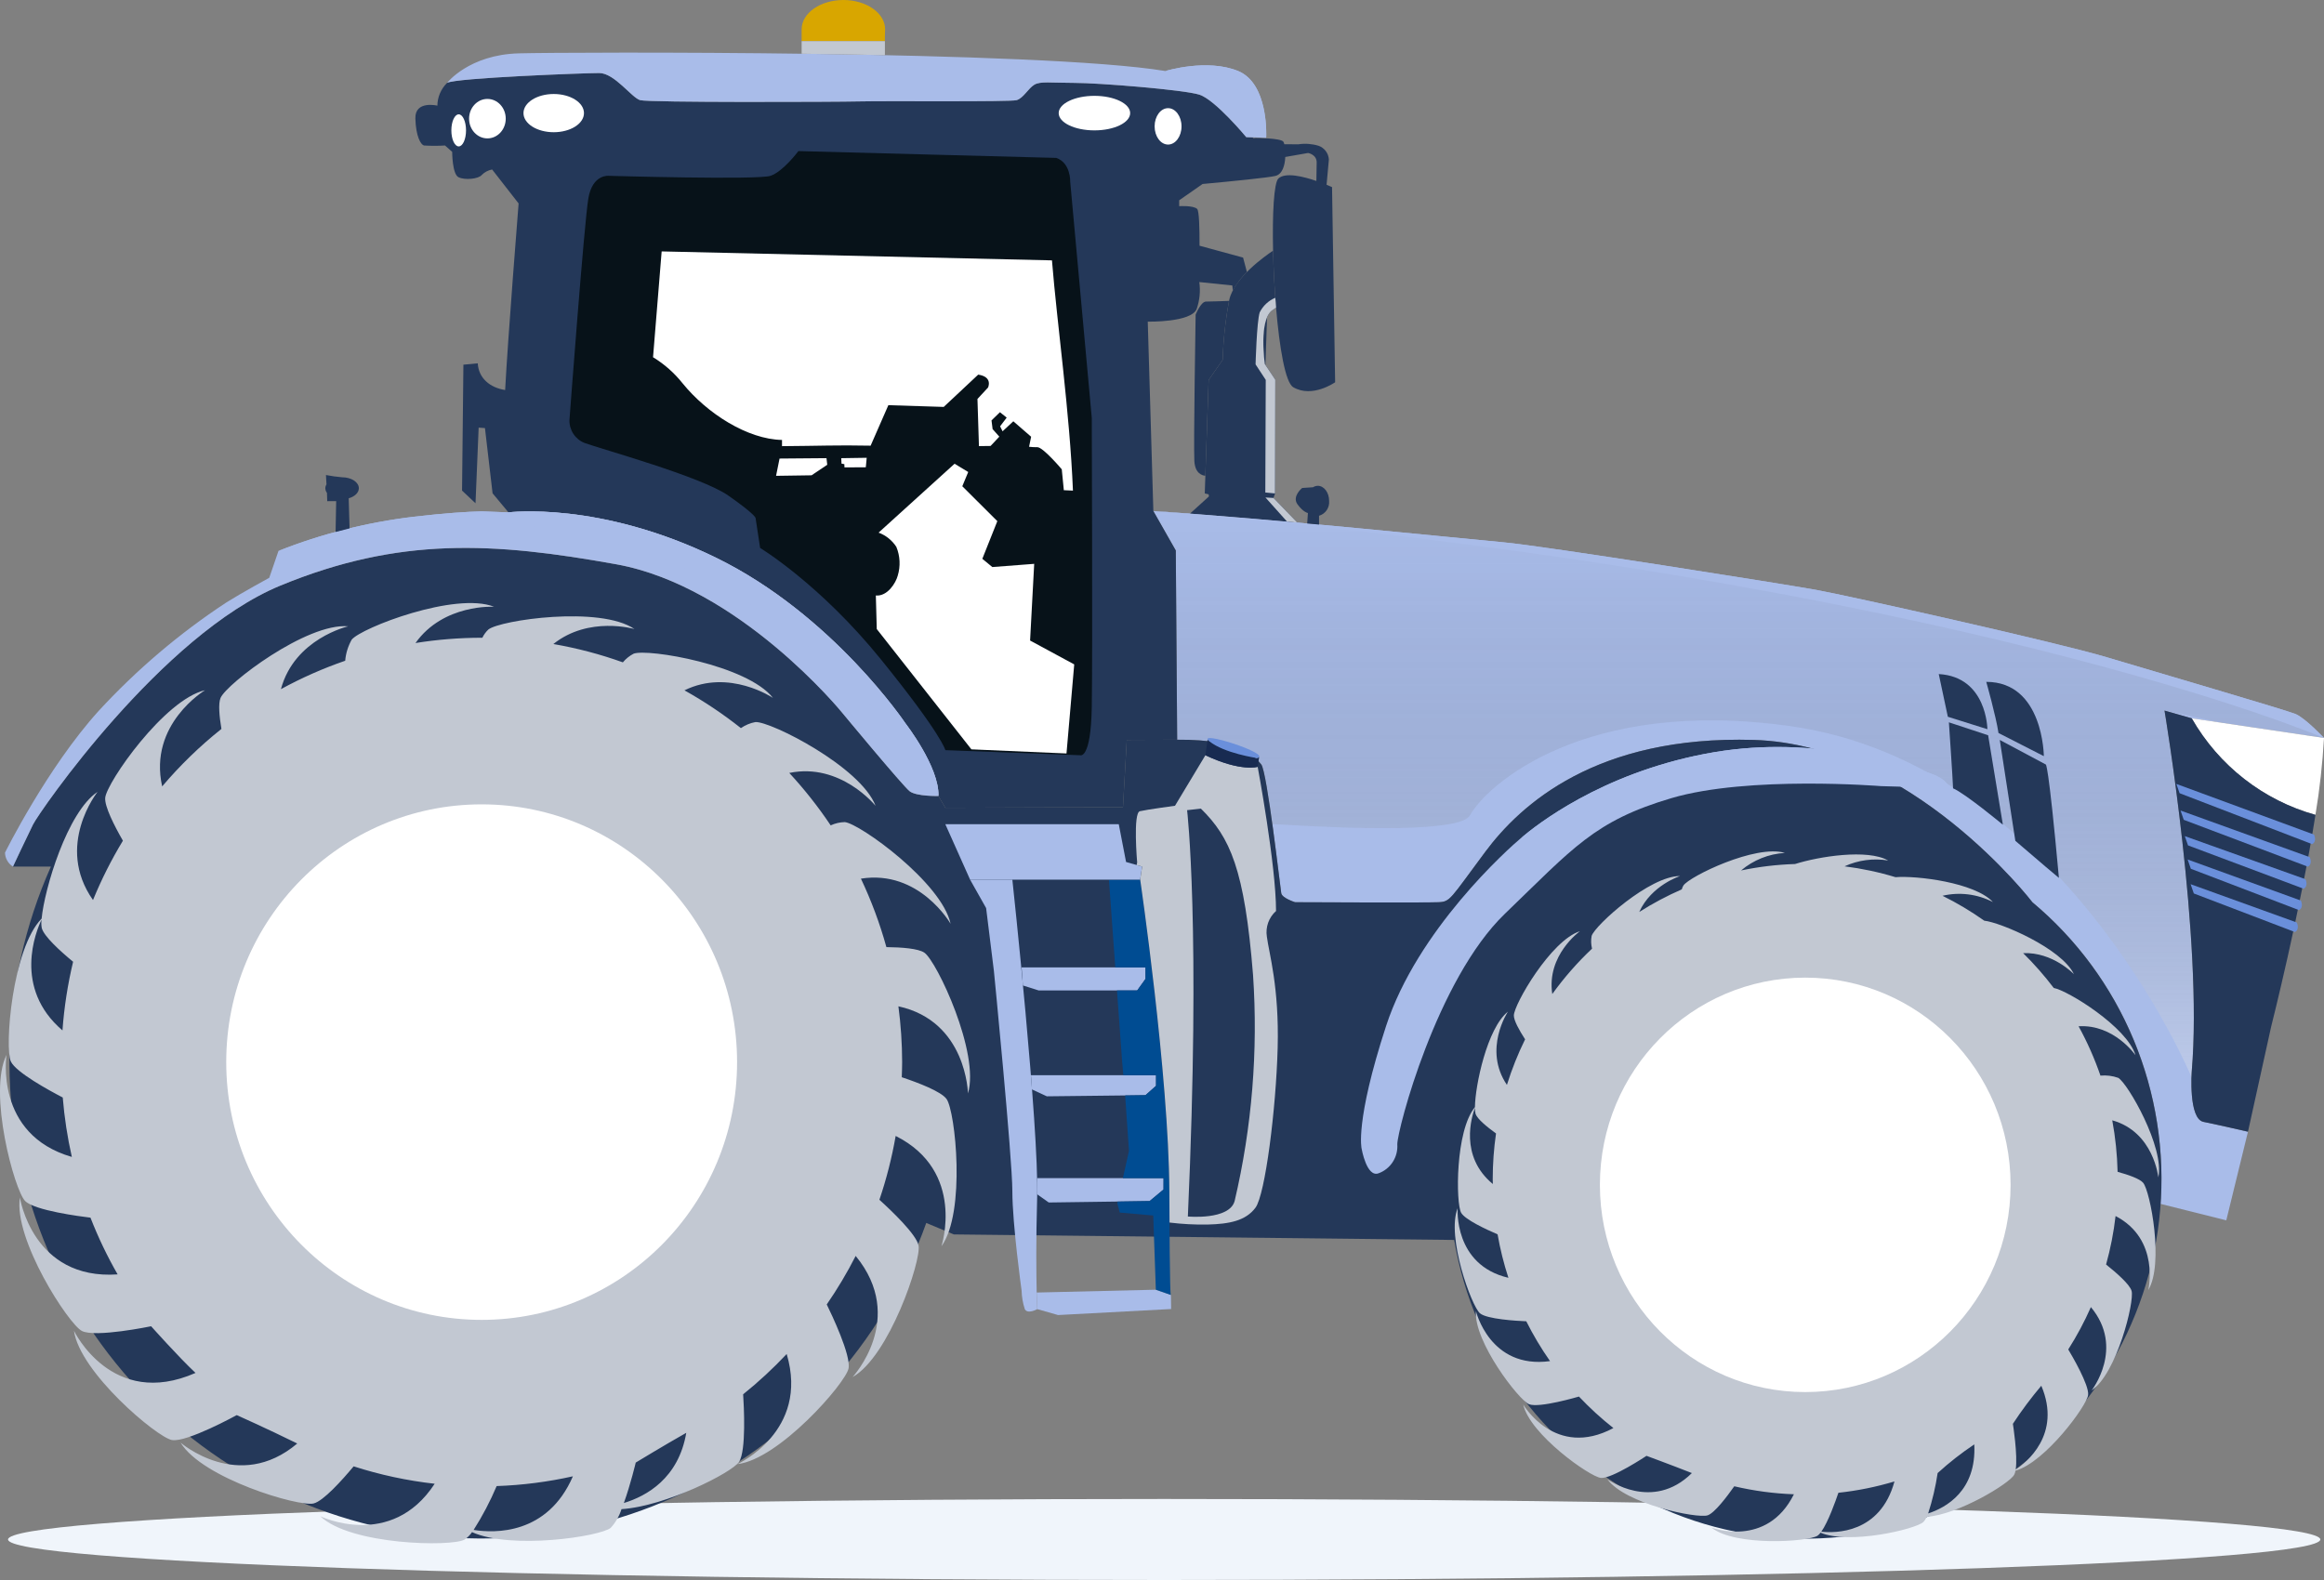 <?xml version="1.0" encoding="UTF-8"?> <svg xmlns="http://www.w3.org/2000/svg" width="125" height="85" viewBox="0 0 125 85" fill="none"><rect x="0" y="0" width="125" height="85" fill="#808080" stroke="none"/><path d="M62.617 85C96.96 85 124.802 84.024 124.802 82.82C124.802 81.616 96.96 80.641 62.617 80.641C28.273 80.641 0.432 81.616 0.432 82.82C0.432 84.024 28.273 85 62.617 85Z" fill="#F0F5FB"></path><path d="M62.035 27.494C68.768 27.935 78.766 28.988 80.868 29.175C82.97 29.362 95.954 31.422 97.686 31.734C99.417 32.046 110.701 34.573 113.297 35.353C115.894 36.133 122.943 38.193 123.468 38.411C123.994 38.63 125 39.7 125 39.7L117.886 38.644L116.422 38.227C116.422 38.227 118.499 50.597 117.886 57.642C117.886 57.642 117.7 60.188 118.519 60.354C119.245 60.501 120.622 60.816 120.911 60.883L119.744 65.651L116.213 64.767L116.208 64.766C116.238 64.326 116.258 63.884 116.258 63.436C116.261 60.59 115.64 57.778 114.44 55.202C113.239 52.627 111.489 50.351 109.315 48.538L109.316 48.538C109.316 48.538 102.811 40.057 94.334 39.807C85.858 39.556 81.785 43.276 79.885 45.831C77.984 48.387 78.014 48.506 77.381 48.538C76.747 48.57 69.658 48.538 69.658 48.538C69.658 48.538 68.963 48.321 68.915 48.055C68.868 47.789 68.15 41.486 67.839 41.124C67.528 40.762 66.834 39.769 63.317 39.795L63.242 29.614L62.035 27.494Z" fill="#A9BCE9"></path><path d="M2.738 46.62H0.697C0.697 46.62 1.438 45.037 1.776 44.356C2.114 43.674 8.697 34.133 15.083 31.502C21.469 28.87 26.533 29.163 33.144 30.356C39.755 31.549 45.269 38.307 45.269 38.307C45.269 38.307 48.561 42.283 48.927 42.567C49.292 42.851 50.474 42.822 50.474 42.822L50.846 43.455L60.4 43.425L60.606 39.806L63.316 39.794C66.833 39.769 67.527 40.761 67.838 41.123C68.149 41.486 68.867 47.789 68.914 48.054C68.962 48.32 69.657 48.537 69.657 48.537C69.657 48.537 76.746 48.569 77.38 48.537C78.013 48.506 77.983 48.386 79.884 45.831C81.784 43.276 85.856 39.556 94.333 39.806C102.81 40.056 109.315 48.537 109.315 48.537L109.314 48.538C111.694 50.526 113.563 53.066 114.76 55.94C115.958 58.815 116.449 61.939 116.192 65.047C115.934 68.155 114.936 71.153 113.283 73.787C111.629 76.422 109.369 78.613 106.695 80.175C104.021 81.737 101.013 82.623 97.926 82.758C94.84 82.892 91.767 82.272 88.969 80.948C86.172 79.625 83.733 77.639 81.86 75.158C79.988 72.678 78.737 69.777 78.215 66.704L78.211 66.706L51.305 66.409L49.82 65.792C48.664 69.04 46.871 72.019 44.548 74.55C42.225 77.082 39.419 79.114 36.3 80.526C33.18 81.937 29.81 82.698 26.392 82.763C22.974 82.828 19.578 82.196 16.407 80.905C13.237 79.614 10.357 77.691 7.941 75.249C5.524 72.808 3.621 69.9 2.345 66.699C1.068 63.497 0.445 60.069 0.513 56.619C0.58 53.169 1.337 49.768 2.738 46.62Z" fill="#243859"></path><path d="M97.686 31.734C99.417 32.046 110.701 34.573 113.297 35.353C115.894 36.134 122.943 38.193 123.468 38.411C123.994 38.63 125 39.7 125 39.7L119.512 38.885L116.422 38.227C116.422 38.227 118.191 48.763 117.982 55.925L117.875 57.948C117.875 57.948 110.903 41.135 96.317 39.068C85.189 37.491 79.941 42.265 79.068 43.859C78.574 44.761 73.1 44.622 68.436 44.332C68.222 42.779 67.985 41.294 67.839 41.124C67.528 40.762 66.834 39.769 63.317 39.795L63.242 29.614L62.035 27.494C68.768 27.935 78.766 28.988 80.868 29.175C82.97 29.362 95.954 31.422 97.686 31.734Z" fill="url(#paint0_linear_6954_130186)"></path><path d="M45.67 38.79C45.646 38.761 45.624 38.735 45.602 38.708C45.624 38.735 45.646 38.761 45.67 38.79Z" fill="#243859"></path><path d="M45.482 38.564C45.461 38.539 45.442 38.516 45.424 38.494C45.442 38.516 45.461 38.539 45.482 38.564Z" fill="#243859"></path><path d="M45.39 38.454L45.355 38.411L45.39 38.454Z" fill="#243859"></path><path d="M45.567 38.665C45.541 38.633 45.515 38.603 45.492 38.575C45.516 38.603 45.54 38.633 45.567 38.665Z" fill="#243859"></path><path d="M45.347 38.402L45.283 38.325L45.347 38.402Z" fill="#243859"></path><path d="M33.145 30.357C32.795 30.293 32.451 30.233 32.109 30.176C32.45 30.233 32.795 30.294 33.145 30.357Z" fill="#243859"></path><path d="M71.646 10.066C71.646 10.066 71.531 10.013 71.352 9.94L71.476 8.581C71.466 8.415 71.407 8.256 71.307 8.125C71.208 7.993 71.072 7.894 70.916 7.841C70.566 7.736 70.197 7.709 69.836 7.763L69.079 7.76C69.069 7.713 69.053 7.667 69.029 7.625C68.897 7.424 67.539 7.424 67.539 7.424C67.539 7.424 67.479 7.431 67.376 7.443L67.428 7.391L67.034 7.379C67.034 7.379 65.358 5.355 64.503 5.09C63.649 4.824 59.081 4.459 57.799 4.459C56.517 4.459 55.959 4.36 55.63 4.559C55.301 4.758 55.038 5.289 54.677 5.388C54.315 5.488 47.644 5.421 46.264 5.455C44.883 5.488 34.893 5.521 34.432 5.388C33.972 5.256 33.052 3.929 32.231 3.929C31.409 3.929 24.475 4.194 24.047 4.459C23.885 4.619 23.755 4.808 23.665 5.018C23.575 5.228 23.528 5.454 23.525 5.683C23.525 5.683 22.318 5.39 22.342 6.365C22.366 7.339 22.632 7.778 22.801 7.827C23.178 7.851 23.558 7.851 23.935 7.827L24.321 8.168C24.321 8.168 24.321 9.362 24.659 9.532C24.997 9.703 25.745 9.63 25.915 9.41C26.066 9.259 26.26 9.157 26.47 9.118L27.894 10.945C27.894 10.945 27.313 18.236 27.17 20.983C26.352 20.854 25.74 20.344 25.697 19.546L24.925 19.619L24.852 26.392L25.576 27.074L25.745 23.006L26.084 23.03L26.494 26.538L27.348 27.564C27.348 27.564 32.258 26.939 38.528 30.011C44.798 33.083 48.7 38.913 48.7 38.913C48.7 38.913 50.532 41.27 50.474 42.823L50.846 43.455L60.4 43.425L60.606 39.807L63.316 39.795L63.241 29.614L62.035 27.494L61.734 17.304C61.734 17.304 64.076 17.353 64.365 16.622C64.527 16.158 64.575 15.661 64.507 15.174L66.281 15.357L66.312 15.624C66.515 15.259 66.769 14.926 67.067 14.635L66.862 13.858L64.519 13.219C64.522 12.29 64.498 11.335 64.389 11.238C64.172 11.043 63.424 11.091 63.424 11.091V10.775L64.683 9.898C66.279 9.75 68.205 9.559 68.599 9.464C68.978 9.373 69.11 8.894 69.131 8.445L70.357 8.23C70.357 8.23 70.82 8.308 70.82 8.736C70.82 8.999 70.811 9.436 70.803 9.735C70.095 9.492 69.141 9.258 68.764 9.598C68.518 9.82 68.43 11.496 68.474 13.489C68.485 13.982 68.504 14.495 68.531 15.009L68.531 15.013C68.558 15.528 68.593 16.046 68.635 16.549C68.816 18.703 69.133 20.582 69.559 20.831C70.586 21.433 71.812 20.564 71.812 20.564L71.646 10.066Z" fill="#243859"></path><path d="M47.291 40.721L47.295 40.724L47.291 40.721Z" fill="#243859"></path><path d="M32.072 30.169C31.726 30.111 31.384 30.056 31.047 30.004C31.385 30.056 31.726 30.111 32.072 30.169Z" fill="#243859"></path><path d="M46.944 40.312C46.922 40.285 46.9 40.258 46.877 40.231C46.9 40.258 46.922 40.285 46.944 40.312Z" fill="#243859"></path><path d="M46.759 40.09C46.744 40.073 46.73 40.055 46.715 40.038L46.759 40.09Z" fill="#243859"></path><path d="M47.116 40.515C47.096 40.491 47.075 40.467 47.055 40.442C47.075 40.467 47.096 40.491 47.116 40.515Z" fill="#243859"></path><path d="M46.245 39.479L46.213 39.44L46.245 39.479Z" fill="#243859"></path><path d="M45.949 39.125C45.859 39.017 45.775 38.916 45.699 38.825C45.775 38.917 45.859 39.017 45.949 39.125Z" fill="#243859"></path><path d="M46.592 39.891C46.573 39.869 46.554 39.846 46.535 39.824C46.554 39.847 46.573 39.869 46.592 39.891Z" fill="#243859"></path><path d="M46.416 39.683L46.373 39.632C46.387 39.649 46.402 39.666 46.416 39.683Z" fill="#243859"></path><path d="M68.151 17.075L68.062 19.632L68.031 19.585C68.031 19.585 67.788 17.923 68.151 17.075Z" fill="#243859"></path><path d="M64.866 16.224C65.062 16.224 65.727 16.201 66.106 16.188C65.91 17.234 65.796 18.294 65.764 19.358L65.008 20.445L64.832 25.595C64.662 25.58 64.276 25.474 64.24 24.799C64.193 23.932 64.309 16.927 64.309 16.927C64.309 16.927 64.588 16.224 64.866 16.224Z" fill="#243859"></path><path d="M52.063 58.824C52.714 56.659 50.388 51.718 49.722 51.254C49.398 51.028 48.505 50.961 47.676 50.952C47.326 49.687 46.867 48.454 46.306 47.269C49.455 46.769 51.129 49.697 51.129 49.697C50.657 47.485 46.246 44.307 45.441 44.227C45.178 44.232 44.918 44.292 44.679 44.403C44.011 43.405 43.267 42.462 42.453 41.582C45.216 41.011 47.095 43.354 47.095 43.354C46.287 41.243 41.44 38.797 40.632 38.845C40.351 38.897 40.085 39.008 39.85 39.171C38.893 38.412 37.878 37.732 36.814 37.138C39.222 35.953 41.576 37.546 41.576 37.546C40.186 35.771 34.839 34.88 34.082 35.166C33.859 35.281 33.662 35.44 33.502 35.633C32.286 35.196 31.035 34.867 29.763 34.647C31.671 33.121 34.126 33.84 34.126 33.84C32.268 32.574 26.905 33.36 26.269 33.865C26.134 33.991 26.024 34.143 25.944 34.31C25.932 34.31 25.919 34.309 25.907 34.309C24.715 34.31 23.525 34.405 22.348 34.593C23.854 32.474 26.577 32.642 26.577 32.642C24.489 31.819 19.429 33.776 18.918 34.41C18.721 34.758 18.601 35.146 18.567 35.546C17.375 35.957 16.218 36.468 15.11 37.075C15.842 34.35 18.73 33.694 18.73 33.694C16.498 33.49 12.178 36.793 11.863 37.546C11.735 37.851 11.794 38.523 11.91 39.214C10.75 40.138 9.683 41.173 8.722 42.306C7.973 38.949 11.03 37.132 11.03 37.132C8.843 37.627 5.731 42.105 5.659 42.919C5.618 43.383 6.148 44.421 6.611 45.228C5.992 46.248 5.455 47.315 5.002 48.42C2.939 45.493 5.247 42.601 5.247 42.601C3.615 43.684 2.385 47.845 2.239 49.419C0.649 51.034 0.24 56.377 0.584 57.107C0.861 57.692 2.646 58.665 3.375 59.043C3.463 60.119 3.626 61.187 3.864 62.24C-0.324 61.03 0.352 56.748 0.352 56.748C-0.662 58.766 0.778 64.039 1.354 64.613C1.865 65.123 4.321 65.442 4.866 65.507C5.277 66.56 5.765 67.58 6.327 68.559C1.747 68.876 1.071 64.423 1.071 64.423C0.717 66.657 3.684 71.234 4.406 71.603C5.128 71.972 8.128 71.349 8.128 71.349C8.128 71.349 9.603 73.003 10.516 73.86C6.009 75.841 3.978 71.589 3.978 71.589C4.286 73.83 8.451 77.331 9.248 77.47C10.045 77.61 12.733 76.129 12.733 76.129C12.733 76.129 14.328 76.838 15.988 77.657C12.834 80.324 9.713 77.609 9.713 77.609C10.881 79.54 16.083 81.075 16.869 80.882C17.395 80.753 18.406 79.624 19.021 78.886C20.44 79.343 21.9 79.656 23.38 79.822C21.039 83.407 17.228 81.571 17.228 81.571C18.858 83.124 24.276 83.222 24.985 82.827C25.143 82.721 25.28 82.584 25.388 82.425C27.513 83.378 32.252 82.666 32.848 82.195C33.111 81.906 33.31 81.562 33.429 81.188C35.815 81.032 39.365 79.222 39.748 78.649C40.148 78.051 40.009 75.581 39.971 75.01C40.801 74.343 41.584 73.619 42.313 72.842C43.554 77.009 39.661 78.765 39.661 78.765C41.889 78.519 45.478 74.42 45.64 73.62C45.782 72.915 44.724 70.698 44.468 70.176C45.044 69.341 45.564 68.469 46.024 67.565C48.789 70.933 45.858 74.081 45.858 74.081C47.82 72.987 49.563 67.807 49.406 67.005C49.289 66.409 47.969 65.151 47.3 64.544C47.68 63.425 47.972 62.277 48.175 61.111C51.966 63.016 50.635 67.049 50.635 67.049C51.96 65.224 51.388 59.784 50.912 59.123C50.621 58.719 49.404 58.253 48.503 57.952C48.512 57.681 48.523 57.411 48.523 57.139C48.521 56.135 48.454 55.132 48.322 54.137C51.999 54.941 52.063 58.824 52.063 58.824ZM2.234 49.477C2.215 49.628 2.22 49.781 2.247 49.93C2.37 50.376 3.219 51.151 3.932 51.74C3.642 52.953 3.45 54.189 3.36 55.434C0.682 53.143 1.94 50.092 2.234 49.477ZM25.474 82.307C25.952 81.557 26.366 80.767 26.713 79.947C28.093 79.899 29.466 79.723 30.814 79.422C29.45 82.578 26.607 82.486 25.474 82.307ZM33.555 80.858C33.918 79.855 34.194 78.683 34.194 78.683C34.194 78.683 35.788 77.715 36.912 77.082C36.495 79.529 34.779 80.486 33.555 80.858Z" fill="#C2C8D2"></path><path d="M116.089 63.341C116.432 61.729 114.445 58.282 113.934 57.986C113.627 57.876 113.3 57.835 112.976 57.866C112.661 56.948 112.267 56.06 111.8 55.211C113.709 55.093 114.862 56.769 114.862 56.769C114.401 55.24 111.198 53.277 110.464 53.15C109.961 52.486 109.411 51.86 108.818 51.277C110.412 51.206 111.55 52.408 111.55 52.408C110.88 51.015 107.607 49.626 106.726 49.53C106.013 49.025 105.262 48.577 104.48 48.19C105.395 47.976 106.356 48.096 107.192 48.528C106.216 47.474 103.08 47.097 101.953 47.19C101.057 46.918 100.14 46.723 99.211 46.606C99.946 46.27 100.762 46.161 101.558 46.292C100.439 45.659 97.829 46.077 96.549 46.482C95.573 46.512 94.602 46.628 93.646 46.828C94.311 46.266 95.137 45.936 96.002 45.884C94.436 45.413 90.878 47.145 90.545 47.637C90.506 47.702 90.477 47.772 90.458 47.845C89.665 48.191 88.9 48.597 88.169 49.062C88.823 47.618 90.366 47.129 90.366 47.129C88.732 47.117 85.793 49.781 85.609 50.347C85.567 50.575 85.575 50.81 85.63 51.035C84.842 51.778 84.126 52.596 83.492 53.476C83.171 51.388 84.979 50.097 84.979 50.097C83.42 50.591 81.429 54.035 81.425 54.63C81.424 54.904 81.715 55.427 82.03 55.913C81.641 56.703 81.314 57.523 81.052 58.365C79.752 56.448 81.107 54.424 81.107 54.424C79.987 55.311 79.343 58.409 79.332 59.561C78.274 60.832 78.298 64.738 78.592 65.247C78.805 65.615 79.926 66.136 80.55 66.404C80.688 67.197 80.883 67.979 81.132 68.743C78.174 68.052 78.402 65 78.402 65C77.786 66.528 79.15 70.271 79.602 70.652C79.974 70.966 81.543 71.059 82.093 71.082C82.466 71.827 82.894 72.543 83.371 73.224C80.133 73.67 79.385 70.531 79.385 70.531C79.262 72.176 81.693 75.319 82.24 75.543C82.784 75.766 84.904 75.137 84.926 75.131C85.502 75.741 86.121 76.308 86.78 76.826C83.647 78.502 81.928 75.559 81.928 75.559C82.286 77.168 85.522 79.456 86.109 79.508C86.697 79.561 88.56 78.32 88.56 78.32C88.56 78.32 89.817 78.782 91 79.247C88.873 81.352 86.456 79.58 86.456 79.58C87.42 80.912 91.291 81.708 91.85 81.52C92.22 81.396 92.876 80.532 93.28 79.958C94.333 80.205 95.407 80.349 96.488 80.388C95.028 83.315 92.051 82.179 92.051 82.179C93.328 83.207 97.27 82.947 97.761 82.616C97.822 82.571 97.875 82.516 97.92 82.454C99.46 83.11 103.036 82.269 103.451 81.88C103.527 81.799 103.587 81.704 103.63 81.602C105.353 81.478 108.079 79.805 108.336 79.341C108.37 79.271 108.394 79.195 108.406 79.118C110.005 78.669 112.245 75.621 112.313 75.046C112.375 74.513 111.433 72.913 111.244 72.597C111.707 71.87 112.114 71.108 112.462 70.319C114.297 72.52 112.499 74.804 112.499 74.804C113.859 73.889 114.813 70.019 114.651 69.447C114.551 69.094 113.824 68.462 113.279 68.028C113.517 67.173 113.688 66.301 113.789 65.419C116.201 66.675 115.547 69.403 115.547 69.403C116.4 67.996 115.657 64.08 115.271 63.629C115.085 63.411 114.477 63.201 113.898 63.041C113.877 62.111 113.781 61.185 113.611 60.27C115.846 60.894 116.089 63.341 116.089 63.341ZM79.332 59.603C79.327 59.714 79.34 59.825 79.368 59.932C79.468 60.204 79.974 60.621 80.466 60.977C80.348 61.791 80.289 62.613 80.288 63.436C80.288 63.523 80.293 63.61 80.295 63.697C78.477 62.2 79.162 60.052 79.332 59.603ZM97.962 82.401C98.331 81.884 98.737 80.734 98.881 80.307C99.903 80.198 100.912 79.994 101.897 79.698C101.13 82.516 98.702 82.481 97.962 82.401ZM103.708 81.42C103.938 80.711 104.109 79.984 104.219 79.247C104.837 78.684 105.496 78.168 106.19 77.704C106.318 80.203 104.665 81.108 103.708 81.42ZM108.417 79.063C108.537 78.285 108.266 76.598 108.266 76.598C108.734 75.885 109.245 75.2 109.795 74.549C110.911 77.178 108.964 78.7 108.417 79.063Z" fill="#C2C8D2"></path><path d="M25.906 71.006C33.494 71.006 39.645 64.798 39.645 57.139C39.645 49.48 33.494 43.272 25.906 43.272C18.319 43.272 12.168 49.48 12.168 57.139C12.168 64.798 18.319 71.006 25.906 71.006Z" fill="white"></path><path d="M97.097 74.89C103.197 74.89 108.142 69.899 108.142 63.742C108.142 57.585 103.197 52.594 97.097 52.594C90.998 52.594 86.053 57.585 86.053 63.742C86.053 69.899 90.998 74.89 97.097 74.89Z" fill="white"></path><path d="M117.887 38.644L125.001 39.7C124.921 41.086 124.768 42.468 124.54 43.837C121.733 43.055 119.343 41.189 117.887 38.644Z" fill="white"></path><path d="M61.612 52.043V52.663L61.166 53.282H55.862L55.017 53.015L54.947 52.043H61.612Z" fill="#A9BCE9"></path><path d="M62.179 57.847V58.413L61.612 58.917L60.516 58.932L56.306 58.979L55.505 58.608L55.45 57.842L60.421 57.844L62.179 57.847Z" fill="#A9BCE9"></path><path d="M62.583 63.379L62.581 63.992L61.833 64.615L60.114 64.64L56.409 64.691L55.787 64.251V63.379H62.583Z" fill="#A9BCE9"></path><path d="M62.991 70.422L56.909 70.746L55.79 70.427C55.79 70.427 55.776 70.118 55.759 69.535L62.168 69.383L62.977 69.664L62.98 69.667L62.991 70.422Z" fill="#A9BCE9"></path><path d="M62.978 69.665L62.169 69.383L62.029 65.392L60.227 65.232L60.096 64.731L60.115 64.641L61.834 64.615L62.582 63.993L62.584 63.379H60.397L60.724 61.909L60.517 58.932L61.614 58.918L62.18 58.414V57.848L60.422 57.845L60.358 57.138L60.079 53.282H61.167L61.614 52.663V52.043H59.987L59.647 47.34L61.326 47.323C61.326 47.323 62.866 57.845 62.894 64.083C62.916 69.749 62.964 69.645 62.978 69.665Z" fill="#004C92"></path><path d="M50.846 44.341H60.175L60.567 46.372L61.429 46.62L61.325 47.322H52.178L50.846 44.341Z" fill="#A9BCE9"></path><path d="M55.121 70.428C55.269 70.721 55.791 70.428 55.791 70.428C55.791 70.428 55.777 70.118 55.76 69.535C55.738 68.552 55.718 66.795 55.785 64.415C55.888 60.616 54.451 47.323 54.451 47.323H52.178L53.04 48.852L53.458 52.229C53.458 52.229 54.451 62.306 54.451 64.082C54.451 65.862 54.948 69.428 54.948 69.428C54.957 69.768 55.015 70.105 55.121 70.428Z" fill="#A9BCE9"></path><path d="M116.422 38.227L117.886 38.644C119.343 41.19 121.732 43.055 124.54 43.838C123.727 49.042 122.158 55.23 122.158 55.23L120.911 60.883C120.911 60.883 119.338 60.519 118.519 60.354C117.7 60.188 117.886 57.642 117.886 57.642C118.499 50.597 116.422 38.227 116.422 38.227Z" fill="#243859"></path><path d="M106.834 36.682C106.834 36.682 107.353 38.511 107.492 39.434L109.931 40.679C109.931 40.679 109.908 36.682 106.834 36.682Z" fill="#243859"></path><path d="M104.279 36.263L104.768 38.56L106.895 39.229C106.895 39.229 106.876 36.41 104.279 36.263Z" fill="#243859"></path><path d="M104.824 38.86C104.824 38.86 105.037 41.976 105.049 42.41C105.679 42.67 107.728 44.368 107.728 44.368L106.935 39.555L104.824 38.86Z" fill="#243859"></path><path d="M107.561 39.806L110.033 41.127C110.033 41.127 110.161 40.854 110.742 47.229C110.742 47.229 109.615 46.288 108.398 45.234L107.561 39.806Z" fill="#243859"></path><path d="M56.813 8.495L42.943 8.128C42.943 8.128 42.124 9.23 41.442 9.459C40.76 9.689 32.756 9.459 32.756 9.459C32.756 9.459 31.872 9.346 31.646 10.669C31.42 11.992 30.629 22.598 30.629 22.598C30.622 22.863 30.697 23.124 30.843 23.345C30.988 23.565 31.198 23.735 31.443 23.83C32.302 24.15 37.703 25.632 39.171 26.659C40.64 27.685 40.64 27.868 40.64 27.868L40.885 29.479C40.885 29.479 44.096 31.415 47.384 35.476C50.672 39.537 50.847 40.356 50.847 40.356L58.098 40.63C58.098 40.63 58.676 40.879 58.723 38.04C58.77 35.201 58.723 22.48 58.723 22.48L57.563 9.776C57.563 9.776 57.6 8.766 56.813 8.495Z" fill="#071219"></path><path d="M57.71 26.394L57.22 26.372L57.109 25.248C57.109 25.248 56.107 24.057 55.795 24.057C55.647 24.061 55.498 24.053 55.35 24.035L55.461 23.495L54.504 22.664L53.925 23.203L53.792 22.934L54.146 22.467L53.783 22.176L53.33 22.617L53.388 23.083L53.75 23.491L53.28 23.991L52.654 23.999L52.574 21.463L53.143 20.849C53.143 20.849 53.421 20.274 52.614 20.154L50.76 21.891L47.782 21.797L46.828 23.976C44.982 23.939 44.039 23.99 42.062 24.002V23.668C40.208 23.633 38.035 22.249 36.714 20.621C36.27 20.063 35.733 19.588 35.125 19.218L35.588 13.525L56.581 14.007C56.857 17.427 57.539 22.188 57.71 26.394Z" fill="white"></path><path d="M46.617 24.628L45.248 24.649L45.262 24.942L45.414 24.97L45.421 25.145L46.569 25.138L46.617 24.628Z" fill="white"></path><path d="M44.454 24.648L41.929 24.669L41.742 25.598L43.651 25.57L44.495 25.004L44.454 24.648Z" fill="white"></path><path d="M57.779 35.743L55.405 34.459L55.626 30.333L53.374 30.506L52.836 30.062L53.643 28.036L51.759 26.159L52.077 25.393L51.343 24.948L47.256 28.654C47.648 28.799 47.982 29.067 48.211 29.419C48.415 29.913 48.441 30.464 48.284 30.976C48.186 31.346 47.746 32.087 47.109 32.038L47.158 33.841L52.248 40.313L57.363 40.535L57.779 35.743Z" fill="white"></path><path d="M62.827 7.777C63.226 7.777 63.55 7.338 63.55 6.798C63.55 6.257 63.226 5.819 62.827 5.819C62.427 5.819 62.103 6.257 62.103 6.798C62.103 7.338 62.427 7.777 62.827 7.777Z" fill="white"></path><path d="M58.866 7.014C59.928 7.014 60.788 6.598 60.788 6.085C60.788 5.572 59.928 5.156 58.866 5.156C57.804 5.156 56.943 5.572 56.943 6.085C56.943 6.598 57.804 7.014 58.866 7.014Z" fill="white"></path><path d="M29.783 7.113C30.681 7.113 31.41 6.653 31.41 6.085C31.41 5.517 30.681 5.057 29.783 5.057C28.885 5.057 28.156 5.517 28.156 6.085C28.156 6.653 28.885 7.113 29.783 7.113Z" fill="white"></path><path d="M26.216 7.445C26.761 7.445 27.202 6.97 27.202 6.384C27.202 5.798 26.761 5.322 26.216 5.322C25.672 5.322 25.23 5.798 25.23 6.384C25.23 6.97 25.672 7.445 26.216 7.445Z" fill="white"></path><path d="M24.672 7.876C24.89 7.876 25.066 7.49 25.066 7.014C25.066 6.538 24.89 6.151 24.672 6.151C24.454 6.151 24.277 6.538 24.277 7.014C24.277 7.49 24.454 7.876 24.672 7.876Z" fill="white"></path><path d="M117.059 42.173L124.464 44.9C124.464 44.9 124.637 45.262 124.365 45.413L117.232 42.672L117.059 42.173Z" fill="#6A8FDB"></path><path d="M117.284 43.605L124.233 46.113C124.233 46.113 124.407 46.476 124.134 46.626L117.457 44.104L117.284 43.605Z" fill="#6A8FDB"></path><path d="M117.513 44.981L124.005 47.3C124.005 47.3 124.179 47.662 123.906 47.812L117.686 45.48L117.513 44.981Z" fill="#6A8FDB"></path><path d="M117.665 46.239L123.757 48.449C123.757 48.449 123.93 48.812 123.657 48.962L117.838 46.738L117.665 46.239Z" fill="#6A8FDB"></path><path d="M117.825 47.567L123.538 49.629C123.538 49.629 123.711 49.992 123.439 50.142L117.998 48.066L117.825 47.567Z" fill="#6A8FDB"></path><path d="M67.033 7.379C67.033 7.379 65.357 5.355 64.503 5.09C63.648 4.824 59.08 4.459 57.798 4.459C56.517 4.459 55.958 4.36 55.629 4.559C55.301 4.758 55.038 5.289 54.676 5.388C54.315 5.488 47.643 5.421 46.263 5.455C44.883 5.488 34.892 5.521 34.432 5.388C33.972 5.256 33.052 3.929 32.23 3.929C31.409 3.929 24.474 4.194 24.047 4.459C24.047 4.459 25.222 2.941 27.908 2.87C30.594 2.798 55.922 2.703 62.684 3.821C62.684 3.821 64.922 3.131 66.595 3.821C68.267 4.511 68.103 7.412 68.103 7.412L67.033 7.379Z" fill="#A9BCE9"></path><path d="M104.812 42.394C104.812 42.394 104.846 41.817 103.264 41.443C101.681 41.069 97.305 39.472 91.684 40.559C86.062 41.647 82.629 44.399 81.854 45.045C81.08 45.69 76.233 50.039 74.55 55.204C72.867 60.369 73.237 61.796 73.237 61.796C73.237 61.796 73.506 63.359 74.146 63.121C74.46 63.008 74.729 62.794 74.912 62.511C75.094 62.229 75.18 61.894 75.156 61.558C75.156 60.777 77.276 52.69 80.945 49.156C84.615 45.622 85.759 44.161 89.9 42.938C94.04 41.715 101.176 42.292 101.176 42.292L104.812 42.394Z" fill="#A9BCE9"></path><path d="M0.697 46.62C0.569 46.541 0.464 46.431 0.389 46.3C0.314 46.169 0.272 46.022 0.268 45.871C0.268 45.871 2.524 41.319 5.308 38.243C7.351 36.025 9.655 34.068 12.168 32.415C13.016 31.883 14.482 31.084 14.482 31.084L14.98 29.634C17.315 28.713 19.758 28.097 22.248 27.8C23.954 27.602 25.124 27.529 25.909 27.51L27.347 27.564C27.347 27.564 32.258 26.938 38.527 30.011C44.797 33.083 48.7 38.913 48.7 38.913C48.7 38.913 50.531 41.27 50.474 42.823C50.474 42.823 49.292 42.851 48.927 42.567C48.561 42.283 45.269 38.308 45.269 38.308C45.269 38.308 39.755 31.549 33.144 30.356C26.533 29.164 21.469 28.87 15.083 31.502C8.697 34.133 2.114 43.675 1.776 44.356C1.438 45.038 0.697 46.62 0.697 46.62Z" fill="#A9BCE9"></path><path d="M68.031 19.584L68.593 20.428L68.577 26.561L68.497 26.789L69.778 28.114C67.832 27.939 65.846 27.77 64.004 27.632L65.025 26.707L65.009 26.594L64.8 26.545L65.009 20.444L65.764 19.357C65.796 18.273 65.914 17.193 66.118 16.128C66.383 14.943 68.045 13.771 68.475 13.485C68.497 14.475 68.551 15.542 68.636 16.55C68.573 16.596 68.51 16.64 68.449 16.68C67.677 17.183 68.031 19.584 68.031 19.584Z" fill="#243859"></path><path d="M68.636 16.55C68.573 16.596 68.51 16.64 68.448 16.68C67.677 17.183 68.03 19.585 68.03 19.585L68.593 20.428L68.577 26.545L68.057 26.495L68.08 20.437L67.533 19.603C67.533 19.603 67.593 17.33 67.754 16.808C67.931 16.451 68.23 16.171 68.595 16.019C68.608 16.197 68.621 16.375 68.636 16.55Z" fill="#C2C8D2"></path><path d="M68.496 26.789L68.064 26.763L69.22 28.054L69.778 28.114L68.496 26.789Z" fill="#C2C8D2"></path><path d="M91.684 40.56C97.306 39.472 101.682 41.069 103.264 41.443C104.846 41.817 104.813 42.394 104.813 42.394L104.688 42.391C101.301 41.321 97.729 40.989 94.206 41.415C90.002 41.925 84.823 43.836 81.856 45.044C82.631 44.398 86.064 41.647 91.684 40.56Z" fill="#A9BCE9"></path><path d="M14.98 29.635C17.316 28.713 19.758 28.097 22.249 27.8C23.954 27.602 25.124 27.529 25.91 27.51L27.348 27.564C27.348 27.564 32.258 26.939 38.528 30.011C44.798 33.084 48.7 38.913 48.7 38.913C48.7 38.913 50.532 41.27 50.475 42.823C50.475 42.823 39.347 22.406 14.98 29.635Z" fill="#A9BCE9"></path><path d="M97.685 31.734C99.416 32.046 110.7 34.573 113.297 35.353C115.894 36.133 122.942 38.193 123.468 38.411C123.994 38.63 125 39.7 125 39.7C125 39.7 105.008 31.112 62.035 27.494C68.768 27.935 78.766 28.988 80.868 29.175C82.97 29.362 95.954 31.422 97.685 31.734Z" fill="#A9BCE9"></path><path d="M62.685 3.821C62.685 3.821 64.924 3.131 66.597 3.821C68.198 4.481 68.115 7.167 68.105 7.395L68.105 7.412C68.105 7.412 67.875 3.733 62.685 3.821Z" fill="#A9BCE9"></path><path d="M68.14 50.389C68.1 50.135 68.125 49.876 68.211 49.635C68.298 49.394 68.443 49.179 68.634 49.01C68.634 46.545 67.646 41.253 67.646 41.253H67.646C67.646 41.253 66.751 41.533 64.835 40.63L63.199 43.348C63.199 43.348 61.688 43.553 61.31 43.641C60.932 43.729 61.164 46.399 61.164 46.399L61.136 46.535L61.431 46.62L61.327 47.322C61.327 47.322 62.868 57.844 62.895 64.084C62.897 64.706 62.901 65.264 62.905 65.77C63.581 65.853 64.262 65.889 64.943 65.878C66.134 65.849 67.006 65.673 67.529 64.969C68.052 64.265 68.634 59.659 68.721 56.373C68.808 53.087 68.256 51.298 68.14 50.389Z" fill="#C2C8D2"></path><path d="M67.603 40.78C67.603 40.78 65.835 40.522 65.047 39.877C65.009 39.85 64.978 39.815 64.955 39.774L64.834 40.63C66.751 41.533 67.645 41.253 67.645 41.253L67.729 40.705C67.721 40.737 67.683 40.763 67.603 40.78Z" fill="#182B51"></path><path d="M67.603 40.78C67.603 40.78 65.835 40.522 65.047 39.877C64.259 39.232 68.519 40.586 67.603 40.78Z" fill="#6A8FDB"></path><path d="M64.592 43.502L63.85 43.585C63.85 43.585 64.592 49.831 63.891 65.445C63.891 65.445 66.118 65.653 66.407 64.612C67.34 60.633 67.674 56.534 67.397 52.454C66.943 46.75 66.16 45.042 64.592 43.502Z" fill="#243859"></path><path d="M18.755 26.807L18.802 28.424C18.541 28.488 18.29 28.552 18.05 28.617L18.082 26.959L17.601 26.962L17.586 26.515C17.531 26.444 17.5 26.356 17.498 26.265C17.499 26.191 17.521 26.117 17.56 26.054L17.532 25.555C17.819 25.611 18.108 25.652 18.399 25.676C18.897 25.676 19.301 25.94 19.301 26.265C19.301 26.508 19.076 26.716 18.755 26.807Z" fill="#243859"></path><path d="M70.947 27.746V28.22C70.736 28.201 70.523 28.181 70.31 28.162L70.348 27.599C70.348 27.599 70.097 27.56 69.787 27.13C69.478 26.701 70.039 26.252 70.039 26.252L70.619 26.213L70.619 26.216C70.697 26.164 70.787 26.137 70.879 26.135C71.216 26.135 71.489 26.498 71.489 26.945C71.505 27.121 71.46 27.298 71.361 27.444C71.262 27.59 71.116 27.697 70.947 27.746Z" fill="#243859"></path><path d="M47.608 1.579C47.608 0.707 46.603 0 45.363 0C44.123 0 43.117 0.707 43.117 1.579V2.214H47.596V1.923C47.596 1.923 47.608 1.697 47.608 1.579Z" fill="#D8A600"></path><path d="M47.596 2.967V2.214H43.117V2.891C44.598 2.91 46.104 2.935 47.596 2.967Z" fill="#C2C8D2"></path><defs><linearGradient id="paint0_linear_6954_130186" x1="93.518" y1="57.948" x2="93.518" y2="27.494" gradientUnits="userSpaceOnUse"><stop stop-color="#ECECEC" stop-opacity="0.3"></stop><stop offset="0.586" stop-color="#595959" stop-opacity="0.113"></stop><stop offset="1" stop-opacity="0"></stop></linearGradient></defs></svg> 
